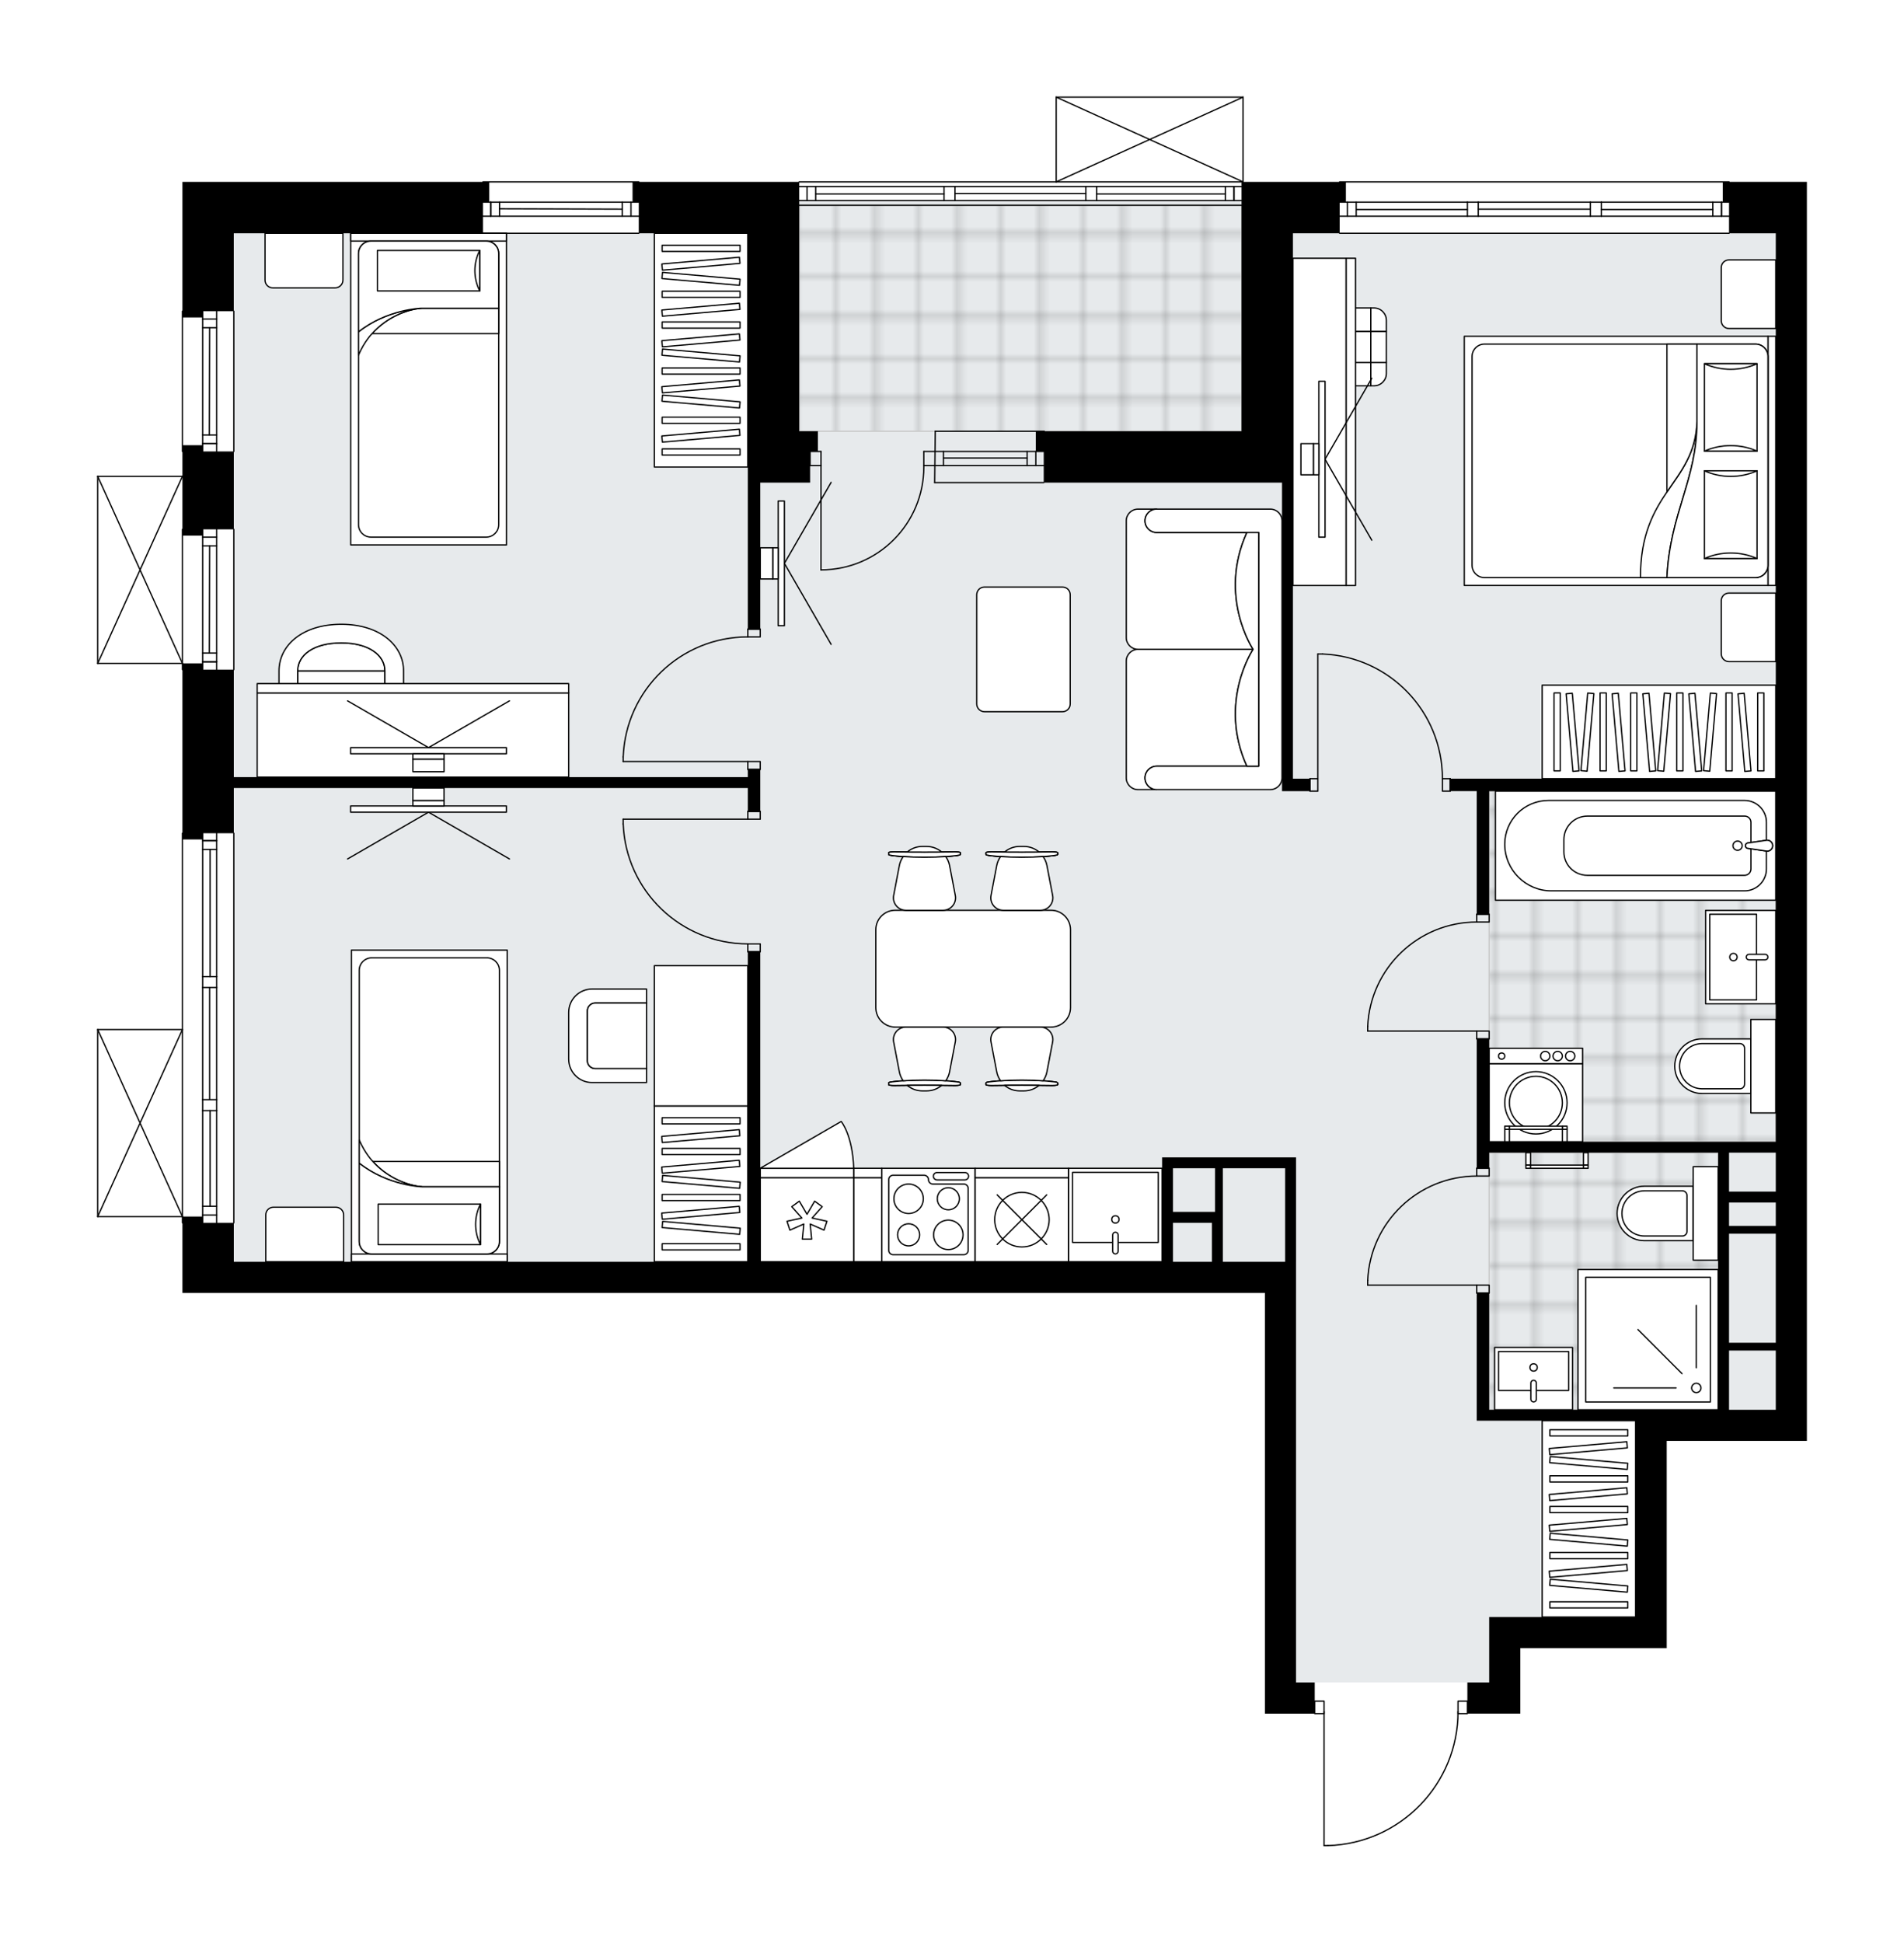 <svg xmlns="http://www.w3.org/2000/svg" xmlns:xlink="http://www.w3.org/1999/xlink" height="2000px" id="Layer_1" style="enable-background:new 0 0 1961.06 2000;" version="1.1" viewBox="0 0 1961.06 2000" width="1961.06px" x="0px" y="0px" xml:space="preserve">
<style type="text/css">
	.st0{fill:none;}
	.st1{opacity:0.25;fill:none;stroke:#070606;stroke-width:0.4;stroke-miterlimit:10;}
	.st2{fill:#FFFFFF;}
	.st3{fill:#E7EAEC;}
	.st4{fill:url(#SVGID_1_);stroke:#C8C8C8;stroke-width:1.3;stroke-miterlimit:10;}
	
		.st5{fill:url(#SVGID_00000129185689999471631560000013366189043345624998_);stroke:#C8C8C8;stroke-width:1.3;stroke-miterlimit:10;}
	
		.st6{fill:url(#SVGID_00000000935467609103179930000017439658526536300684_);stroke:#C8C8C8;stroke-width:1.3;stroke-miterlimit:10;}
	.st7{fill:none;stroke:#000000;stroke-width:1.3;stroke-linecap:round;stroke-linejoin:round;stroke-miterlimit:10;}
	.st8{fill:#FFFFFF;stroke:#000000;stroke-width:1.3;stroke-linecap:round;stroke-linejoin:round;stroke-miterlimit:10;}
	.st9{fill:none;stroke:#000000;stroke-width:1.3;stroke-linecap:round;stroke-linejoin:round;}
	.st10{fill:none;stroke:#000000;stroke-width:1.3;stroke-linecap:round;stroke-linejoin:round;stroke-dasharray:10.179,10.179;}
	.st11{fill:none;stroke:#000000;stroke-width:1.3;stroke-linecap:round;stroke-linejoin:round;stroke-dasharray:9.881,9.881;}
	.st12{font-family:'Arial-BoldMT','Arial'; font-weight:bold;}
	.st13{font-size:84.08px;}
	.st14{font-size:71.145px;}
	.st15{font-family: 'ArialMT','Arial';}
	.st16{font-size:40px;}
</style>
<pattern height="14.57" id="New_Pattern_Swatch_2" patternUnits="userSpaceOnUse" style="overflow:visible;" viewBox="7.49 -22.06 14.57 14.57" width="14.57" x="-19.7" y="0.49">
	<g>
		<rect class="st0" height="14.57" width="14.57" x="7.49" y="-22.06" />
		<g>
			<rect class="st1" height="7.29" width="7.29" x="14.77" y="-7.49" />
		</g>
		<g>
			<rect class="st1" height="7.29" width="7.29" x="0.2" y="-7.49" />
		</g>
		<g>
			<rect class="st1" height="7.29" width="7.29" x="22.06" y="-14.77" />
		</g>
		<g>
			<rect class="st1" height="7.29" width="7.29" x="7.49" y="-14.77" />
			<rect class="st1" height="7.29" width="7.29" x="14.77" y="-22.06" />
		</g>
		<g>
			<rect class="st1" height="7.29" width="7.29" x="0.2" y="-22.06" />
		</g>
		<g>
			<rect class="st1" height="7.29" width="7.29" x="22.06" y="-29.35" />
		</g>
		<g>
			<rect class="st1" height="7.29" width="7.29" x="7.49" y="-29.35" />
		</g>
	</g>
</pattern>
<path class="st2" d="M1861.06,187.24v52.94v203.73v20.85v32.08v986.58h-32.08h-112.29v213.36h-32.08h-118.71v67.38  h-32.08H1512v0c0,0.36-0.29,0.65-0.65,0.65h-9.01c-0.69,35.24-14.53,68.47-39.15,93.83c-25.26,26.02-59.14,40.94-95.39,42.02  c-0.01,0-0.01,0-0.02,0h-4.02c-0.36,0-0.65-0.29-0.65-0.65v-135.19h-8.97c-0.36,0-0.65-0.29-0.65-0.65v0h-18.6h-32.08v-433.13H497.5  H240.82h-52.94v-71.54h0c-0.36,0-0.65-0.29-0.65-0.65v-5.77h-86.59c0,0,0,0,0,0s0,0,0,0c-0.09,0-0.18-0.02-0.26-0.06c0,0,0,0-0.01,0  c-0.02-0.01-0.03-0.03-0.05-0.04c-0.05-0.03-0.11-0.06-0.15-0.11c-0.03-0.03-0.04-0.06-0.06-0.09c-0.03-0.04-0.06-0.07-0.07-0.12  c-0.02-0.04-0.02-0.09-0.03-0.13c-0.01-0.04-0.02-0.07-0.02-0.1v-192.5c0-0.04,0.02-0.07,0.02-0.1c0.01-0.05,0.01-0.09,0.03-0.13  c0.02-0.04,0.05-0.08,0.07-0.12c0.02-0.03,0.04-0.06,0.06-0.09c0.04-0.04,0.09-0.07,0.15-0.11c0.02-0.01,0.03-0.03,0.05-0.04  c0,0,0,0,0.01,0c0.04-0.02,0.09-0.02,0.14-0.03c0.04-0.01,0.08-0.02,0.12-0.02c0,0,0,0,0.01,0c0,0,0,0,0,0s0,0,0,0h86.59V857.79  c0-0.36,0.29-0.65,0.65-0.65h0V690h0c-0.36,0-0.65-0.29-0.65-0.65v-5.77h-86.58c0,0,0,0,0,0c-0.01,0-0.02-0.01-0.03-0.01  c-0.08,0-0.16-0.02-0.23-0.05c0,0,0,0-0.01,0c-0.03-0.01-0.04-0.03-0.07-0.05c-0.04-0.03-0.09-0.05-0.12-0.08c0,0,0-0.01-0.01-0.01  c-0.03-0.03-0.05-0.07-0.07-0.1c-0.02-0.04-0.05-0.07-0.07-0.11c-0.02-0.04-0.02-0.09-0.03-0.14c-0.01-0.03-0.02-0.07-0.02-0.1  v-192.5c0-0.04,0.02-0.07,0.02-0.1c0.01-0.05,0.01-0.09,0.03-0.14c0.02-0.04,0.05-0.08,0.07-0.11c0.02-0.03,0.04-0.07,0.06-0.1  c0.04-0.04,0.08-0.06,0.13-0.09c0.02-0.02,0.04-0.04,0.07-0.05c0,0,0.01,0,0.01,0c0.04-0.02,0.09-0.02,0.14-0.03  c0.04-0.01,0.07-0.02,0.11-0.02c0,0,0.01,0,0.01,0c0,0,0,0,0,0s0,0,0,0h87.24h0v-24.37h0c-0.36,0-0.65-0.29-0.65-0.65V320.38  c0-0.36,0.29-0.65,0.65-0.65h0v-132.5h14.05h38.85h0.04h167.06h88.96c0-0.36,0.29-0.65,0.65-0.65h160.42c0.36,0,0.65,0.29,0.65,0.65  H822.5c0-0.36,0.29-0.65,0.65-0.65h264.04V100c0,0,0-0.01,0-0.01c0-0.04,0.01-0.07,0.02-0.11c0.01-0.05,0.01-0.1,0.03-0.15  c0,0,0,0,0-0.01c0.01-0.02,0.03-0.04,0.04-0.06c0.03-0.05,0.06-0.1,0.1-0.14c0.03-0.03,0.06-0.04,0.09-0.06  c0.04-0.03,0.08-0.06,0.12-0.07c0.04-0.02,0.08-0.02,0.12-0.02c0.04-0.01,0.07-0.02,0.11-0.02h192.5c0.04,0,0.07,0.02,0.1,0.02  c0.04,0.01,0.09,0.01,0.13,0.03c0.05,0.02,0.08,0.05,0.12,0.07c0.03,0.02,0.06,0.03,0.09,0.06c0.04,0.04,0.07,0.09,0.1,0.14  c0.01,0.02,0.03,0.03,0.04,0.06c0,0,0,0,0,0.01c0.02,0.05,0.02,0.1,0.03,0.15c0.01,0.04,0.02,0.07,0.02,0.11c0,0,0,0.01,0,0.01  v87.24h98.16c0-0.36,0.29-0.65,0.65-0.65h401.05c0.36,0,0.65,0.29,0.65,0.65H1861.06z" id="background" />
<g id="floor">
	<polygon class="st3" points="1278.74,240.17 1278.74,206.48 821.67,206.48 821.67,240.17 240.82,240.17 240.82,1298.94    1334.88,1298.94 1334.88,1732.07 1533.8,1732.07 1533.8,1664.7 1684.6,1664.7 1684.6,1451.34 1828.98,1451.34 1828.98,1298.94    1828.98,640.42 1828.98,240.17  " />
	<pattern id="SVGID_1_" patternTransform="matrix(5.659 0 0 5.659 33610.816 24601.152)" xlink:href="#New_Pattern_Swatch_2">
	</pattern>
	<polygon class="st4" points="1769.62,1377.55 1769.62,1186.65 1533.8,1186.65 1533.8,1237.98 1533.8,1323 1533.8,1451.34    1769.62,1451.34 1769.62,1377.55  " />
	
		<pattern id="SVGID_00000008828099742326503520000017874418024734827400_" patternTransform="matrix(5.659 0 0 5.659 33610.816 24601.152)" xlink:href="#New_Pattern_Swatch_2">
	</pattern>
	
		<rect height="360.94" style="fill:url(#SVGID_00000008828099742326503520000017874418024734827400_);stroke:#C8C8C8;stroke-width:1.3;stroke-miterlimit:10;" width="295.17" x="1533.8" y="814.47" />
	
		<pattern id="SVGID_00000031167175528832925690000005307880040750667698_" patternTransform="matrix(5.659 0 0 5.659 33610.816 24601.152)" xlink:href="#New_Pattern_Swatch_2">
	</pattern>
	
		<rect height="232.65" style="fill:url(#SVGID_00000031167175528832925690000005307880040750667698_);stroke:#C8C8C8;stroke-width:1.3;stroke-miterlimit:10;" width="455.59" x="823.15" y="211.3" />
	<g id="LINE_00000173147465862352155760000003885198342288515774_">
		<line class="st7" x1="962.71" x2="1075" y1="479.2" y2="479.2" />
	</g>
	<g id="LINE_00000075844945843854515270000001501953689978710925_">
		<line class="st7" x1="962.71" x2="1075" y1="464.76" y2="464.76" />
	</g>
	<g id="LINE_00000011000413415332350280000004204604379227346846_">
		<line class="st7" x1="971.69" x2="1057.89" y1="471.58" y2="471.58" />
	</g>
	<g id="LINE_00000093877299141398319670000007709693578953802920_">
		<line class="st7" x1="1066.87" x2="1066.87" y1="479.2" y2="464.76" />
	</g>
	<g id="LINE_00000049202574263902908530000013722729390924854913_">
		<line class="st7" x1="971.69" x2="971.69" y1="479.2" y2="464.76" />
	</g>
	<g id="LINE_00000087397378291267341830000007111558759819763606_">
		<line class="st7" x1="962.71" x2="1075" y1="496.85" y2="496.85" />
	</g>
	<g id="LINE_00000097500250246541152160000008229405300368099460_">
		<line class="st7" x1="1075.57" x2="963.28" y1="443.95" y2="443.95" />
	</g>
	<g id="LINE_00000031197888169098770650000016639895202596855231_">
		<line class="st7" x1="1057.89" x2="1057.89" y1="479.21" y2="464.77" />
	</g>
	<g id="LINE_00000141444086811915886370000003174293951280289716_">
		<line class="st7" x1="962.71" x2="963.28" y1="496.85" y2="443.95" />
	</g>
	<g id="LINE_00000105411697818209127480000008310958599849182619_">
		<line class="st7" x1="497.5" x2="657.91" y1="187.24" y2="187.24" />
	</g>
	<g id="LINE_00000014609424620213286900000018276960637376510131_">
		<line class="st7" x1="657.91" x2="497.5" y1="222.53" y2="222.53" />
	</g>
	<g id="LINE_00000106829740149659581670000014038664708210622906_">
		<line class="st7" x1="505.52" x2="505.52" y1="208.09" y2="222.53" />
	</g>
	<g id="LINE_00000057122555163007964990000005650971256486164877_">
		<line class="st7" x1="649.89" x2="649.89" y1="208.09" y2="222.53" />
	</g>
	<g id="LINE_00000085235379607669796050000008568126356479271595_">
		<line class="st7" x1="657.91" x2="497.5" y1="208.09" y2="208.09" />
	</g>
	<g id="LINE_00000076585029760080025990000017056770195252712103_">
		<line class="st7" x1="640.91" x2="514.5" y1="215.31" y2="214.91" />
	</g>
	<g id="LINE_00000137119339490826269450000009649536837679999382_">
		<line class="st7" x1="640.91" x2="640.91" y1="222.53" y2="208.09" />
	</g>
	<g id="LINE_00000054952227035956772030000000083139333415983281_">
		<line class="st7" x1="505.52" x2="505.52" y1="208.09" y2="222.53" />
	</g>
	<g id="LINE_00000006692487993146704220000000242566726762228893_">
		<line class="st7" x1="514.5" x2="514.5" y1="222.53" y2="208.09" />
	</g>
	<g id="LINE_00000142154156082279220440000013385893094190662807_">
		<line class="st7" x1="657.91" x2="497.5" y1="240.17" y2="240.17" />
	</g>
	<g id="LINE_00000164503866269362950420000012728576714402387854_">
		<line class="st7" x1="1278.74" x2="823.15" y1="211.3" y2="211.3" />
	</g>
	<g id="LINE_00000125587197101034004430000009615546485099094159_">
		<line class="st7" x1="1271" x2="1271" y1="206.49" y2="192.05" />
	</g>
	<g id="LINE_00000037668594078478667890000001282297733674542757_">
		<line class="st7" x1="831.17" x2="831.17" y1="206.49" y2="192.05" />
	</g>
	<g id="LINE_00000057846340273670975000000002083505536034446237_">
		<line class="st7" x1="1129.55" x2="1262.02" y1="199.67" y2="199.67" />
	</g>
	<g id="LINE_00000132801364352893062520000012326700726854456475_">
		<line class="st7" x1="840.15" x2="972.34" y1="199.67" y2="199.67" />
	</g>
	<g id="LINE_00000076601122151984395260000013686964324178954170_">
		<line class="st7" x1="840.15" x2="840.15" y1="192.05" y2="206.49" />
	</g>
	<g id="LINE_00000023965362055323429180000015477291038573049479_">
		<line class="st7" x1="1271" x2="1271" y1="206.49" y2="192.05" />
	</g>
	<g id="LINE_00000062874329513710706270000013490587921613587854_">
		<line class="st7" x1="1262.02" x2="1262.02" y1="192.05" y2="206.49" />
	</g>
	<g id="LINE_00000069384337489648063280000016263654921353890971_">
		<line class="st7" x1="1118.32" x2="1118.32" y1="206.49" y2="192.05" />
	</g>
	<g id="LINE_00000113348027184851615500000018344827266030430111_">
		<line class="st7" x1="1118.32" x2="1129.55" y1="192.05" y2="192.05" />
	</g>
	<g id="LINE_00000101819653047790902090000005999480191207340212_">
		<line class="st7" x1="1129.55" x2="1129.55" y1="192.05" y2="206.49" />
	</g>
	<g id="LINE_00000036955460905338073060000006605481779206188456_">
		<line class="st7" x1="1129.55" x2="1118.32" y1="206.49" y2="206.49" />
	</g>
	<g id="LINE_00000088848297859701984070000018153894821182732422_">
		<line class="st7" x1="823.15" x2="1278.74" y1="187.24" y2="187.24" />
	</g>
	<g id="LINE_00000041272738817370084770000013294014172512402312_">
		<line class="st7" x1="972.34" x2="972.34" y1="206.49" y2="192.05" />
	</g>
	<g id="LINE_00000023967577007413098850000016149132052905021594_">
		<line class="st7" x1="972.34" x2="983.57" y1="192.05" y2="192.05" />
	</g>
	<g id="LINE_00000030467220952880510430000011608933315025003954_">
		<line class="st7" x1="983.57" x2="983.57" y1="192.05" y2="206.49" />
	</g>
	<g id="LINE_00000155856744885985385140000002247592817134608033_">
		<line class="st7" x1="983.57" x2="972.34" y1="206.49" y2="206.49" />
	</g>
	<g id="LINE_00000021077892920398341780000014116461765942747565_">
		<line class="st7" x1="983.57" x2="1118.32" y1="199.27" y2="199.27" />
	</g>
	<g id="LWPOLYLINE_00000129167722500187544040000001823761370446559888_">
		<line class="st7" x1="972.34" x2="823.15" y1="206.49" y2="206.49" />
	</g>
	<g id="LWPOLYLINE_00000071551347499428288400000018368330965241033648_">
		<line class="st7" x1="983.57" x2="1118.32" y1="206.49" y2="206.49" />
	</g>
	<g id="LWPOLYLINE_00000008112908073918723090000017894429794288852892_">
		<line class="st7" x1="1129.55" x2="1278.74" y1="206.49" y2="206.49" />
	</g>
	<g id="LWPOLYLINE_00000135663236982303291180000009051467550180284086_">
		<line class="st7" x1="972.34" x2="823.15" y1="192.05" y2="192.05" />
	</g>
	<g id="LWPOLYLINE_00000179645905071925768800000007941874431123138973_">
		<line class="st7" x1="983.57" x2="1118.32" y1="192.05" y2="192.05" />
	</g>
	<g id="LWPOLYLINE_00000079460312777214721440000011553419976740077965_">
		<line class="st7" x1="1129.55" x2="1278.74" y1="192.05" y2="192.05" />
	</g>
	<g id="LINE_00000095302133894880713290000007672656116359677097_">
		<line class="st7" x1="240.82" x2="240.82" y1="857.79" y2="1258.84" />
	</g>
	<g id="LINE_00000008112769246778404510000006117776638010956185_">
		<line class="st7" x1="223.18" x2="208.74" y1="865.52" y2="865.52" />
	</g>
	<g id="LINE_00000120551177617483928400000014954873261095690648_">
		<line class="st7" x1="223.18" x2="208.74" y1="1250.82" y2="1250.82" />
	</g>
	<g id="LINE_00000078025964899452641730000016484351585289787311_">
		<line class="st7" x1="216.36" x2="216.36" y1="1005.37" y2="874.51" />
	</g>
	<g id="LINE_00000016059853516351726980000003972315642741493182_">
		<line class="st7" x1="216.36" x2="216.36" y1="1241.83" y2="1143.33" />
	</g>
	<g id="LINE_00000001656588452818158320000005613195173658305980_">
		<line class="st7" x1="208.74" x2="223.18" y1="1241.83" y2="1241.83" />
	</g>
	<g id="LINE_00000085235746312483451730000009388976065082962107_">
		<line class="st7" x1="223.18" x2="208.74" y1="865.52" y2="865.52" />
	</g>
	<g id="LINE_00000151534409734532722590000008947256492651478180_">
		<line class="st7" x1="208.74" x2="223.18" y1="874.51" y2="874.51" />
	</g>
	<g id="LINE_00000040541277743365606330000004170018465765231291_">
		<line class="st7" x1="223.18" x2="208.74" y1="1016.6" y2="1016.6" />
	</g>
	<g id="LINE_00000157279799189964659240000002159004416126984078_">
		<line class="st7" x1="208.74" x2="208.74" y1="1016.6" y2="1005.37" />
	</g>
	<g id="LINE_00000018931915527329477270000010696227754482026927_">
		<line class="st7" x1="208.74" x2="223.18" y1="1005.37" y2="1005.37" />
	</g>
	<g id="LINE_00000131366122413614858210000008074444744095181216_">
		<line class="st7" x1="223.18" x2="223.18" y1="1005.37" y2="1016.6" />
	</g>
	<g id="LINE_00000176750043278940002280000011729468651846224823_">
		<line class="st7" x1="187.89" x2="187.89" y1="1258.84" y2="857.79" />
	</g>
	<g id="LINE_00000035491235147871681900000010572441242075184546_">
		<line class="st7" x1="223.18" x2="208.74" y1="1143.33" y2="1143.33" />
	</g>
	<g id="LINE_00000002354655154825499660000009079865394665145275_">
		<line class="st7" x1="208.74" x2="208.74" y1="1143.33" y2="1132.11" />
	</g>
	<g id="LINE_00000176018730543182620120000013659401936239752594_">
		<line class="st7" x1="208.74" x2="223.18" y1="1132.11" y2="1132.11" />
	</g>
	<g id="LINE_00000156563256362637391200000012709834967568627381_">
		<line class="st7" x1="223.18" x2="223.18" y1="1132.11" y2="1143.33" />
	</g>
	<g id="LINE_00000114044008082382450550000011485056285296011177_">
		<line class="st7" x1="215.96" x2="215.96" y1="1132.11" y2="1016.6" />
	</g>
	<g id="LWPOLYLINE_00000075132623989145337290000008815474174514211456_">
		<line class="st7" x1="223.18" x2="223.18" y1="1143.33" y2="1258.84" />
	</g>
	<g id="LWPOLYLINE_00000088845175597302562240000002950357955414244240_">
		<line class="st7" x1="223.18" x2="223.18" y1="1132.11" y2="1016.6" />
	</g>
	<g id="LWPOLYLINE_00000057863157790503275360000014935632821750729630_">
		<line class="st7" x1="223.18" x2="223.18" y1="1005.37" y2="857.79" />
	</g>
	<g id="LWPOLYLINE_00000110467914169822488420000006701736287183813031_">
		<line class="st7" x1="208.74" x2="208.74" y1="1143.33" y2="1258.84" />
	</g>
	<g id="LWPOLYLINE_00000029733944531873491060000016784154818638201518_">
		<line class="st7" x1="208.74" x2="208.74" y1="1132.11" y2="1016.6" />
	</g>
	<g id="LWPOLYLINE_00000151534902073600446920000006177809319422520248_">
		<line class="st7" x1="208.74" x2="208.74" y1="1005.37" y2="857.79" />
	</g>
	<g id="LINE_00000092437854941610068650000014081024581746595004_">
		<line class="st7" x1="1780.85" x2="1379.8" y1="240.17" y2="240.17" />
	</g>
	<g id="LINE_00000075163672134337785340000006027652561221927833_">
		<line class="st7" x1="1773.11" x2="1773.11" y1="222.53" y2="208.09" />
	</g>
	<g id="LINE_00000033357934989316351560000015448706627189494458_">
		<line class="st7" x1="1387.82" x2="1387.82" y1="222.53" y2="208.09" />
	</g>
	<g id="LINE_00000138566388290713217460000010341235463363132601_">
		<line class="st7" x1="1649.31" x2="1764.13" y1="215.71" y2="215.71" />
	</g>
	<g id="LINE_00000093161748379257636150000001132681277969722287_">
		<line class="st7" x1="1396.81" x2="1511.34" y1="215.71" y2="215.71" />
	</g>
	<g id="LINE_00000003823624179225020200000015333728482438952599_">
		<line class="st7" x1="1396.81" x2="1396.81" y1="208.09" y2="222.53" />
	</g>
	<g id="LINE_00000151502608176740102050000008583859238501637286_">
		<line class="st7" x1="1773.11" x2="1773.11" y1="222.53" y2="208.09" />
	</g>
	<g id="LINE_00000178909688124162000000000010169358673906529718_">
		<line class="st7" x1="1764.13" x2="1764.13" y1="208.09" y2="222.53" />
	</g>
	<g id="LINE_00000005265533576917852110000016372719605679544482_">
		<line class="st7" x1="1638.08" x2="1638.08" y1="222.53" y2="208.09" />
	</g>
	<g id="LINE_00000081623427980623500210000007393120530310765963_">
		<line class="st7" x1="1638.08" x2="1649.31" y1="208.09" y2="208.09" />
	</g>
	<g id="LINE_00000154425754335581968140000017132588183996737175_">
		<line class="st7" x1="1649.31" x2="1649.31" y1="208.09" y2="222.53" />
	</g>
	<g id="LINE_00000116207477963804415940000018251299980698423470_">
		<line class="st7" x1="1649.31" x2="1638.08" y1="222.53" y2="222.53" />
	</g>
	<g id="LINE_00000067232686032303931960000011392849295922816663_">
		<line class="st7" x1="1379.8" x2="1780.85" y1="187.24" y2="187.24" />
	</g>
	<g id="LINE_00000182530198618088385880000017127441129944086428_">
		<line class="st7" x1="1511.34" x2="1511.34" y1="222.53" y2="208.09" />
	</g>
	<g id="LINE_00000091729496893379869580000002381184407686257075_">
		<line class="st7" x1="1511.34" x2="1522.57" y1="208.09" y2="208.09" />
	</g>
	<g id="LINE_00000051341617665577789790000010632447757836492197_">
		<line class="st7" x1="1522.57" x2="1522.57" y1="208.09" y2="222.53" />
	</g>
	<g id="LINE_00000016761614199827791700000003978398891041527692_">
		<line class="st7" x1="1522.57" x2="1511.34" y1="222.53" y2="222.53" />
	</g>
	<g id="LINE_00000033339590782170235340000000797084685670555559_">
		<line class="st7" x1="1522.57" x2="1638.08" y1="215.31" y2="215.31" />
	</g>
	<g id="LWPOLYLINE_00000182496591434510040960000014505727888137909632_">
		<line class="st7" x1="1511.34" x2="1379.8" y1="222.53" y2="222.53" />
	</g>
	<g id="LWPOLYLINE_00000065780128340258522300000008018639972751163008_">
		<line class="st7" x1="1522.57" x2="1638.08" y1="222.53" y2="222.53" />
	</g>
	<g id="LWPOLYLINE_00000119078313472072109600000013619615739901595780_">
		<line class="st7" x1="1649.31" x2="1780.85" y1="222.53" y2="222.53" />
	</g>
	<g id="LWPOLYLINE_00000037693473122419007420000009687214956747303296_">
		<line class="st7" x1="1511.34" x2="1379.8" y1="208.09" y2="208.09" />
	</g>
	<g id="LWPOLYLINE_00000054235062390049508780000000358125998569240510_">
		<line class="st7" x1="1522.57" x2="1638.08" y1="208.09" y2="208.09" />
	</g>
	<g id="LWPOLYLINE_00000105394907868370809000000011958080255297006251_">
		<line class="st7" x1="1649.31" x2="1780.85" y1="208.09" y2="208.09" />
	</g>
	<g id="LINE_00000080169010130660131040000003519487937943489685_">
		<line class="st7" x1="187.89" x2="187.89" y1="689.35" y2="544.97" />
	</g>
	<g id="LINE_00000051379217704653965430000017445497360872821416_">
		<line class="st7" x1="223.18" x2="223.18" y1="544.97" y2="689.35" />
	</g>
	<g id="LINE_00000118368942380627621970000012443396769008039867_">
		<line class="st7" x1="208.74" x2="223.18" y1="681.33" y2="681.33" />
	</g>
	<g id="LINE_00000125562895501254169240000003245817418935828121_">
		<line class="st7" x1="208.74" x2="223.18" y1="552.99" y2="552.99" />
	</g>
	<g id="LINE_00000013880289059789195360000011589146619374652857_">
		<line class="st7" x1="208.74" x2="208.74" y1="544.97" y2="689.35" />
	</g>
	<g id="LINE_00000170991600617943531430000014417438390294977715_">
		<line class="st7" x1="215.96" x2="215.56" y1="561.98" y2="672.34" />
	</g>
	<g id="LINE_00000167379975917747627500000004464656732092474003_">
		<line class="st7" x1="223.18" x2="208.74" y1="561.98" y2="561.98" />
	</g>
	<g id="LINE_00000075137231679194446140000002404640082703755176_">
		<line class="st7" x1="208.74" x2="223.18" y1="681.33" y2="681.33" />
	</g>
	<g id="LINE_00000155844085814787381640000016870891761426333109_">
		<line class="st7" x1="223.18" x2="208.74" y1="672.34" y2="672.34" />
	</g>
	<g id="LINE_00000160882772489727087640000012884648293208483252_">
		<line class="st7" x1="240.82" x2="240.82" y1="544.97" y2="689.35" />
	</g>
	<g id="LINE_00000127760766658915562860000015941284435112812950_">
		<line class="st7" x1="187.89" x2="187.89" y1="464.76" y2="320.38" />
	</g>
	<g id="LINE_00000178189403634617701950000006660018217066009729_">
		<line class="st7" x1="223.18" x2="223.18" y1="320.38" y2="464.76" />
	</g>
	<g id="LINE_00000122720218344171683180000017006550417524625543_">
		<line class="st7" x1="208.74" x2="223.18" y1="456.74" y2="456.74" />
	</g>
	<g id="LINE_00000170997421986794310740000010253714892554815363_">
		<line class="st7" x1="208.74" x2="223.18" y1="328.4" y2="328.4" />
	</g>
	<g id="LINE_00000070114994236601958630000011485656339902837384_">
		<line class="st7" x1="208.74" x2="208.74" y1="320.38" y2="464.76" />
	</g>
	<g id="LINE_00000082328110586757032110000009340728059867766928_">
		<line class="st7" x1="215.96" x2="215.56" y1="337.39" y2="447.76" />
	</g>
	<g id="LINE_00000009549183686376309320000001368413698620065433_">
		<line class="st7" x1="223.18" x2="208.74" y1="337.39" y2="337.39" />
	</g>
	<g id="LINE_00000053504987653438748710000010306207089228702655_">
		<line class="st7" x1="208.74" x2="223.18" y1="456.74" y2="456.74" />
	</g>
	<g id="LINE_00000114774040288191889130000016462433576493035918_">
		<line class="st7" x1="223.18" x2="208.74" y1="447.76" y2="447.76" />
	</g>
	<g id="LINE_00000121971139006285310290000003843002570923357587_">
		<line class="st7" x1="240.82" x2="240.82" y1="320.38" y2="464.76" />
	</g>
	<g id="LWPOLYLINE_00000115472678097581975790000005083612405121439638_">
		<rect class="st7" height="12.83" width="9.63" x="1501.72" y="1751.32" />
	</g>
	<g id="LWPOLYLINE_00000026143675768039035110000009827467151638695842_">
		<rect class="st7" height="12.83" width="9.63" x="1354.13" y="1751.32" />
	</g>
	<g id="LWPOLYLINE_00000029745968548668060820000010791576056125794978_">
		<path class="st7" d="M1367.78,1900c74.6-2.21,133.94-63.32,133.94-137.96" />
	</g>
	<g id="LINE_00000180327412336986200370000008704357045203528106_">
		<line class="st7" x1="1363.76" x2="1363.76" y1="1762.04" y2="1900" />
	</g>
	<g id="LINE_00000120560171637842414980000014651190116176489348_">
		<line class="st7" x1="1363.76" x2="1367.78" y1="1900" y2="1900" />
	</g>
	<g id="LWPOLYLINE_00000082326022458374808460000012730830570248492693_">
		<rect class="st7" height="12.83" width="8.02" x="1349.32" y="801.64" />
	</g>
	<g id="LWPOLYLINE_00000039836057479117121010000004685896363261497746_">
		<rect class="st7" height="12.83" width="8.02" x="1485.68" y="801.64" />
	</g>
	<g id="LINE_00000098919514925695777180000011198102054286477188_">
		<line class="st7" x1="1349.32" x2="1349.32" y1="801.64" y2="814.48" />
	</g>
	<g id="LINE_00000008150323932194394080000016613373415261669289_">
		<line class="st7" x1="1493.7" x2="1493.7" y1="801.64" y2="814.48" />
	</g>
	<g id="LINE_00000168082093231162990030000006738766618530011018_">
		<line class="st7" x1="1357.34" x2="1357.34" y1="801.64" y2="673.31" />
	</g>
	<g id="LINE_00000145739729689835460520000008883962687538413223_">
		<line class="st7" x1="1362.16" x2="1357.34" y1="673.31" y2="673.31" />
	</g>
	<g id="ARC_00000164506760934686329370000011742670910244971708_">
		<path class="st7" d="M1362.16,673.31c68.95,2.67,123.49,59.33,123.52,128.34" />
	</g>
	<g id="LWPOLYLINE_00000060013471443217255730000002991336170256061851_">
		<rect class="st7" height="8.02" width="12.83" x="770.21" y="784" />
	</g>
	<g id="LWPOLYLINE_00000146489895618090809920000008917694927384959379_">
		<rect class="st7" height="8.02" width="12.83" x="770.21" y="647.64" />
	</g>
	<g id="LINE_00000005976360262664529370000001196315303370642311_">
		<line class="st7" x1="770.21" x2="783.04" y1="792.02" y2="792.02" />
	</g>
	<g id="LINE_00000173882090510047707390000001424708893248396424_">
		<line class="st7" x1="770.21" x2="783.04" y1="647.64" y2="647.64" />
	</g>
	<g id="LINE_00000096045759610356717030000004082984360391070639_">
		<line class="st7" x1="770.21" x2="641.87" y1="784" y2="784" />
	</g>
	<g id="LINE_00000063609208237241621580000016560870720914357900_">
		<line class="st7" x1="641.87" x2="641.87" y1="779.18" y2="784" />
	</g>
	<g id="ARC_00000058586358420505765760000010524084000756206250_">
		<path class="st7" d="M641.87,779.18c2.67-68.95,59.33-123.49,128.34-123.52" />
	</g>
	<g id="LWPOLYLINE_00000153686051812504500800000017062093839460243112_">
		<rect class="st7" height="8.02" width="12.83" x="770.21" y="835.33" />
	</g>
	<g id="LWPOLYLINE_00000142137691441246600260000013854519648799707789_">
		<rect class="st7" height="8.02" width="12.83" x="770.21" y="971.69" />
	</g>
	<g id="LINE_00000171695793116841886930000008439949551488587947_">
		<line class="st7" x1="770.21" x2="783.04" y1="835.33" y2="835.33" />
	</g>
	<g id="LINE_00000019658448117720667430000016725062482673897403_">
		<line class="st7" x1="770.21" x2="783.04" y1="979.71" y2="979.71" />
	</g>
	<g id="LINE_00000158006457186563498110000003109062069231600530_">
		<line class="st7" x1="770.21" x2="641.87" y1="843.35" y2="843.35" />
	</g>
	<g id="LINE_00000120533629282934034770000005394072412279746191_">
		<line class="st7" x1="641.87" x2="641.87" y1="848.16" y2="843.35" />
	</g>
	<g id="ARC_00000059269120704248737550000007574723872061081227_">
		<path class="st7" d="M770.21,971.69c-69.01-0.03-125.66-54.57-128.34-123.52" />
	</g>
	<g id="LWPOLYLINE_00000157266920935301623140000000882290569195770005_">
		<rect class="st7" height="8.02" width="12.83" x="1520.97" y="1061.52" />
	</g>
	<g id="LWPOLYLINE_00000056415349686199619550000015826648486123247270_">
		<rect class="st7" height="8.02" width="12.83" x="1520.97" y="941.21" />
	</g>
	<g id="LINE_00000078025053624365459460000004055165788421030847_">
		<line class="st7" x1="1520.97" x2="1533.8" y1="1069.54" y2="1069.54" />
	</g>
	<g id="LINE_00000141431565023137710780000013410962814856587650_">
		<line class="st7" x1="1520.97" x2="1533.8" y1="941.21" y2="941.21" />
	</g>
	<g id="LINE_00000170249024025483017340000017790014894737657492_">
		<line class="st7" x1="1520.97" x2="1408.68" y1="1061.52" y2="1061.52" />
	</g>
	<g id="ARC_00000119093036440433090600000008602924473308375208_">
		<path class="st7" d="M1408.68,1056.71c2.67-60.09,52.15-107.44,112.29-107.48" />
	</g>
	<g id="LINE_00000016069020543255287740000008857741973013583019_">
		<line class="st7" x1="1408.68" x2="1408.68" y1="1061.52" y2="1056.71" />
	</g>
	<g id="LWPOLYLINE_00000015348117593896664240000006453597127496578695_">
		<rect class="st7" height="8.02" width="12.83" x="1520.97" y="1323" />
	</g>
	<g id="LWPOLYLINE_00000154417452528599108020000000182846403186088635_">
		<rect class="st7" height="8.02" width="12.83" x="1520.97" y="1202.69" />
	</g>
	<g id="LINE_00000117662765139904731100000002567831929836338091_">
		<line class="st7" x1="1520.97" x2="1533.8" y1="1331.03" y2="1331.03" />
	</g>
	<g id="LINE_00000099652169683362535810000003696885968321297323_">
		<line class="st7" x1="1520.97" x2="1533.8" y1="1202.69" y2="1202.69" />
	</g>
	<g id="LINE_00000132787053808223818530000002209236086812020652_">
		<line class="st7" x1="1520.97" x2="1408.68" y1="1323" y2="1323" />
	</g>
	<g id="ARC_00000163035728071341525470000002641125022831453115_">
		<path class="st7" d="M1408.68,1318.19c2.67-60.09,52.15-107.44,112.29-107.48" />
	</g>
	<g id="LINE_00000026863991543556738450000015318908845295062151_">
		<line class="st7" x1="1408.68" x2="1408.68" y1="1323" y2="1318.19" />
	</g>
	<g id="ARC_00000168118042794518840140000013251637478803820715_">
		<path class="st7" d="M951.48,479.2c0.01,0.53,0.01,1.05,0.01,1.58c0,58.49-47.4,105.9-105.89,105.91" />
	</g>
	<g id="LINE_00000072281349999424696550000005651320736723711649_">
		<line class="st7" x1="845.6" x2="845.6" y1="479.2" y2="586.68" />
	</g>
	<g id="LINE_00000080174935476911135000000000241477248672282764_">
		<line class="st7" x1="962.71" x2="951.48" y1="479.2" y2="479.2" />
	</g>
	<g id="LINE_00000152953884642518582770000006544303031034985862_">
		<line class="st7" x1="951.48" x2="951.48" y1="479.2" y2="464.76" />
	</g>
	<g id="LINE_00000001653639380822487680000011588300756993348751_">
		<line class="st7" x1="951.48" x2="962.71" y1="464.76" y2="464.76" />
	</g>
	<g id="LINE_00000114790455866867242050000004500605927163455421_">
		<line class="st7" x1="834.38" x2="845.6" y1="464.76" y2="464.76" />
	</g>
	<g id="LINE_00000148640880101100068130000007382273821757524879_">
		<line class="st7" x1="845.6" x2="845.6" y1="464.76" y2="479.2" />
	</g>
	<g id="LINE_00000089570048181350587370000013955351947396500896_">
		<line class="st7" x1="845.6" x2="834.38" y1="479.2" y2="479.2" />
	</g>
	<g id="LINE_00000044861544674114489960000013847772893121206967_">
		<line class="st7" x1="834.38" x2="834.38" y1="464.76" y2="479.2" />
	</g>
	<g id="LINE_00000031888667957920398870000009090023434345269398_">
		<line class="st7" x1="1087.84" x2="1280.34" y1="100" y2="100" />
	</g>
	<g id="LINE_00000154410559151804800740000012558140593150164650_">
		<line class="st7" x1="1280.34" x2="1280.34" y1="100" y2="187.24" />
	</g>
	<g id="LINE_00000170280902471127851010000007406726497122772371_">
		<line class="st7" x1="1087.84" x2="1087.84" y1="187.24" y2="100" />
	</g>
	<g id="LWPOLYLINE_00000080183835543897056850000006158432363808277666_">
		<line class="st7" x1="1280.34" x2="1087.84" y1="187.24" y2="100" />
	</g>
	<g id="LWPOLYLINE_00000155824864026301700890000006302168710328685447_">
		<line class="st7" x1="1087.84" x2="1280.34" y1="187.24" y2="100" />
	</g>
	<g id="LINE_00000078756093734448981580000012456545313435584691_">
		<line class="st7" x1="100.65" x2="100.65" y1="1252.42" y2="1059.92" />
	</g>
	<g id="LINE_00000126304197759312996740000007010483180383529632_">
		<line class="st7" x1="100.65" x2="187.89" y1="1059.92" y2="1059.92" />
	</g>
	<g id="LINE_00000026152903694230153860000002084330982446317225_">
		<line class="st7" x1="187.89" x2="100.65" y1="1252.42" y2="1252.42" />
	</g>
	<g id="LWPOLYLINE_00000087381003493247169670000010014730073881170832_">
		<line class="st7" x1="187.89" x2="100.65" y1="1059.92" y2="1252.42" />
	</g>
	<g id="LWPOLYLINE_00000108300496919658763580000017106667034012607372_">
		<line class="st7" x1="187.89" x2="100.65" y1="1252.42" y2="1059.92" />
	</g>
	<g id="LINE_00000072281907300979780470000012292739160981464965_">
		<line class="st7" x1="100.65" x2="100.65" y1="682.93" y2="490.43" />
	</g>
	<g id="LINE_00000025427133801251252400000007869960611551425665_">
		<line class="st7" x1="100.65" x2="187.89" y1="490.43" y2="490.43" />
	</g>
	<g id="LINE_00000047018503990010275660000005123476156883409282_">
		<line class="st7" x1="187.89" x2="100.65" y1="682.93" y2="682.93" />
	</g>
	<g id="LWPOLYLINE_00000163049294870044463450000011240354320694168459_">
		<line class="st7" x1="187.89" x2="100.65" y1="490.43" y2="682.93" />
	</g>
	<g id="LWPOLYLINE_00000044879311921627212820000004628009632419818413_">
		<line class="st7" x1="187.89" x2="100.65" y1="682.93" y2="490.43" />
	</g>
	<g>
		<polygon points="657.91,240.17 770.21,240.17 770.21,443.91 770.21,496.85 770.21,647.64 783.04,647.64 783.04,496.85     834.38,496.85 834.38,464.76 842.4,464.76 842.4,443.91 834.38,443.91 823.15,443.91 823.15,240.17 823.15,187.24 657.91,187.24     651.5,187.24 651.5,208.09 657.91,208.09   " />
		<polygon points="1278.74,187.24 1278.74,240.17 1278.74,443.91 1075,443.91 1075,443.95 1066.87,443.95 1066.87,464.76     1075,464.76 1075,496.85 1320.45,496.85 1320.45,814.48 1331.68,814.48 1349.32,814.48 1349.32,801.64 1331.68,801.64     1331.68,496.85 1331.68,443.91 1331.68,240.17 1379.8,240.17 1379.8,208.09 1386.22,208.09 1386.22,187.24 1379.8,187.24   " />
		<path d="M1780.85,187.24h-6.42v20.85h6.42v32.08h48.13v203.73v20.85v32.08v304.8H1493.7v12.83h27.27v126.73h12.83V814.48h295.17    v360.94H1533.8v-105.88h-12.83v133.15h12.83v-16.04h235.82v40.1v11.23v213.36h-85.02H1533.8v-120.31h-12.83v120.31v11.23h163.63    v20.85v181.27H1533.8v32.08v35.29h-22.46v32.08h22.46h32.08v-67.38h118.71h32.08v-213.36h112.29h32.08V496.85v-32.08v-20.85    V240.17v-52.94H1780.85z M1828.98,1451.34h-48.13v-60.96h48.13V1451.34z M1828.98,1382.36h-48.13v-112.29h48.13V1382.36z     M1828.98,1262.05h-48.13v-24.06h48.13V1262.05z M1828.98,1226.75h-48.13v-40.1h48.13V1226.75z" />
		<path d="M1334.88,1331.03v-32.08v-96.25v-11.23h-137.96v11.23v44.92v11.23v40.1H783.04V979.71h-12.83v319.23H497.5H240.82v-40.1    h-32.08v-6.42h-20.85v6.42v72.19h52.94H497.5h805.3v433.13h32.08h19.25v-32.08h-19.25V1331.03z M1208.15,1202.69h43.31v44.92    h-43.31V1202.69z M1208.15,1298.94v-40.1h40.1v40.1H1208.15z M1259.49,1298.94v-40.1v-11.23v-44.92h64.17v96.25H1259.49z" />
		<polygon points="208.74,320.38 240.78,320.38 240.78,240.17 497.5,240.17 497.5,208.09 503.91,208.09 503.91,187.24 497.5,187.24     240.78,187.24 229.28,187.24 187.89,187.24 187.89,320.38 187.89,326.8 208.74,326.8   " />
		<polygon points="208.74,857.79 240.82,857.79 240.82,811.27 770.21,811.27 770.21,835.33 783.04,835.33 783.04,792.02     770.21,792.02 770.21,800.04 240.82,800.04 240.82,689.35 208.74,689.35 208.74,682.93 187.89,682.93 187.89,864.21     208.74,864.21   " />
		<polygon points="208.74,544.97 240.82,544.97 240.82,464.76 208.74,464.76 208.74,458.34 187.89,458.34 187.89,551.39     208.74,551.39   " />
	</g>
</g>
<g id="mebel">
	<g>
		<path class="st8" d="M1772.83,275.5v54.69c0,4.43,3.59,8.02,8.02,8.02h48.13v-70.58h-48.28    C1776.35,267.63,1772.83,271.15,1772.83,275.5z" />
		<path class="st8" d="M1772.83,618.43v54.69c0,4.43,3.59,8.02,8.02,8.02h48.13v-70.58h-48.28    C1776.35,610.56,1772.83,614.08,1772.83,618.43z" />
		<g>
			
				<rect class="st8" height="8.02" transform="matrix(-1.836970e-16 1 -1 -1.836970e-16 2299.422 -1350.509)" width="256.45" x="1696.74" y="470.45" />
			
				<rect class="st8" height="312.82" transform="matrix(-1.836970e-16 1 -1 -1.836970e-16 2139.003 -1190.09)" width="256.45" x="1536.32" y="318.05" />
			<path class="st8" d="M1820.96,367.09v214.74c0,7.09-5.75,12.83-12.83,12.83h-279.13c-7.09,0-12.83-5.75-12.83-12.83V367.09     c0-7.09,5.75-12.83,12.83-12.83h279.13C1815.21,354.25,1820.96,360,1820.96,367.09z" />
			<path class="st8" d="M1716.88,594.66c3.28-67.07,30.92-100.32,30.94-160.71c-2.19,64.63-58.34,71.52-58.22,160.71L1716.88,594.66     z" />
			<g>
				<path class="st8" d="M1716.88,594.66c3.28-67.07,30.92-100.32,30.94-160.71l0-79.7h60.3c7.09,0,12.83,5.75,12.83,12.83v214.74      c0,7.09-5.75,12.83-12.83,12.83L1716.88,594.66L1716.88,594.66z" />
			</g>
			
				<rect class="st8" height="54.17" transform="matrix(-1.836970e-16 1 -1 -1.836970e-16 2202.078 -1363.153)" width="90" x="1737.62" y="392.38" />
			<path class="st8" d="M1755.53,464.46c17.02-7.62,37.15-7.62,54.17,0H1755.53z" />
			<path class="st8" d="M1809.7,374.46c-17.02,7.62-37.15,7.62-54.17,0L1809.7,374.46z" />
			
				<rect class="st8" height="54.17" transform="matrix(-1.836970e-16 1 -1 -1.836970e-16 2312.46 -1252.772)" width="90.34" x="1737.44" y="502.76" />
			<path class="st8" d="M1755.53,575.01c17.02-7.65,37.15-7.65,54.17,0H1755.53z" />
			<path class="st8" d="M1809.7,484.67c-17.02,7.65-37.15,7.65-54.17,0H1809.7z" />
			<g>
				<path class="st8" d="M1747.82,433.95v-79.7h-30.94v152.28C1731.48,484.96,1746.7,466.99,1747.82,433.95z" />
			</g>
		</g>
	</g>
	<g>
		<rect class="st8" height="320.84" width="160.42" x="361.97" y="978.1" />
		<path class="st8" d="M501.53,1290.92h-118.7c-7.09,0-12.84-5.75-12.84-12.84V998.96c0-7.09,5.75-12.84,12.84-12.84h118.7    c7.09,0,12.84,5.75,12.84,12.84v279.12C514.37,1285.17,508.62,1290.92,501.53,1290.92z" />
		<rect class="st8" height="8.02" width="160.42" x="361.97" y="1290.92" />
		<path class="st8" d="M384.04,1195.72h130.33v26.05h-79.81C419.51,1220.41,399.14,1212.65,384.04,1195.72L384.04,1195.72z" />
		<path class="st8" d="M369.99,1197.49c29.59,23.42,64.56,24.28,64.56,24.28c-15.04-1.36-35.42-9.12-50.52-26.05    c0,0-8.13-8.21-14.04-22.18V1197.49z" />
		<g>
			<path class="st8" d="M514.37,1221.77h-79.81c0,0-34.97-0.87-64.56-24.28v80.59c0,7.09,5.75,12.84,12.84,12.84h118.7     c7.09,0,12.84-5.75,12.84-12.84V1221.77z" />
		</g>
		<path class="st8" d="M281.61,1242.79h64.32c4.43,0,8.02,3.59,8.02,8.02v48.13h-80.21v-48.28    C273.74,1246.32,277.27,1242.79,281.61,1242.79z" />
		<rect class="st8" height="41.68" width="105.35" x="389.51" y="1239.63" />
		<path class="st8" d="M494.86,1239.63c-6.67,13.09-6.67,28.59,0,41.68V1239.63z" />
	</g>
	<g>
		<rect class="st8" height="320.84" width="160.42" x="361.23" y="240.17" />
		<path class="st8" d="M500.79,248.19h-118.7c-7.09,0-12.84,5.75-12.84,12.84v279.12c0,7.09,5.75,12.84,12.84,12.84h118.7    c7.09,0,12.84-5.75,12.84-12.84V261.03C513.62,253.94,507.88,248.19,500.79,248.19z" />
		<rect class="st8" height="8.02" width="160.42" x="361.23" y="240.17" />
		<path class="st8" d="M383.29,343.39h130.33v-26.05h-79.81C418.77,318.71,398.39,326.46,383.29,343.39L383.29,343.39z" />
		<path class="st8" d="M369.25,341.62c29.59-23.42,64.56-24.28,64.56-24.28c-15.04,1.36-35.42,9.12-50.52,26.05    c0,0-8.13,8.21-14.04,22.18V341.62z" />
		<g>
			<path class="st8" d="M513.62,317.34h-79.81c0,0-34.97,0.87-64.56,24.28v-80.59c0-7.09,5.75-12.84,12.84-12.84h118.7     c7.09,0,12.84,5.75,12.84,12.84V317.34z" />
		</g>
		<path class="st8" d="M280.87,296.32h64.32c4.43,0,8.02-3.59,8.02-8.02v-48.13H273v48.28C273,292.8,276.52,296.32,280.87,296.32z" />
		<rect class="st8" height="41.68" width="105.35" x="388.76" y="257.8" />
		<path class="st8" d="M494.11,299.48c-6.67-13.09-6.67-28.59,0-41.68V299.48z" />
	</g>
	<g>
		<g>
			<g>
				<path class="st8" d="M318.61,770.91h65.81c6.62,0,11.99-5.37,11.99-11.99v-68.3h-89.8v68.3      C306.62,765.54,311.99,770.91,318.61,770.91z" />
				<path class="st8" d="M396.41,690.62c0-15.58-15.68-28.75-44.92-28.75s-44.88,13-44.88,28.75H396.41z" />
				<path class="st8" d="M287.37,690.62c0-26.27,24.26-47.96,64.13-47.96s64.17,21.97,64.17,47.96v68.26h-19.25v-68.26      c0-15.58-15.68-28.75-44.92-28.75s-44.88,13-44.88,28.75v68.26h-19.25V690.62z" />
			</g>
		</g>
		<g>
			<rect class="st8" height="86.63" width="320.84" x="264.89" y="713.41" />
			<rect class="st8" height="9.63" width="320.84" x="264.89" y="703.78" />
		</g>
		<g>
			<g>
				<g id="LINE_00000140015212702858937950000015186306657700761760_">
					<line class="st8" x1="441.35" x2="357.99" y1="769.63" y2="721.51" />
				</g>
				<g id="LINE_00000077300778483560367580000010937067068701696413_">
					<line class="st8" x1="441.35" x2="524.71" y1="769.63" y2="721.51" />
				</g>
			</g>
			
				<rect class="st8" height="160.42" transform="matrix(-2.182754e-10 1 -1 -2.182754e-10 1214.19 331.491)" width="6.42" x="438.14" y="692.63" />
			
				<rect class="st8" height="32.08" transform="matrix(2.345547e-10 -1 1 2.345547e-10 -337.507 1220.205)" width="5.61" x="438.54" y="762.81" />
			
				<rect class="st8" height="32.08" transform="matrix(-2.246534e-10 1 -1 -2.246534e-10 1229.43 346.731)" width="12.83" x="434.93" y="772.04" />
		</g>
	</g>
	<g>
		<rect class="st8" height="160.42" width="96.25" x="673.96" y="1138.52" />
		<g>
			<rect class="st8" height="6.37" width="80.21" x="681.98" y="1150.7" />
			<rect class="st8" height="6.37" width="80.21" x="681.98" y="1182.29" />
			<rect class="st8" height="6.37" width="80.21" x="681.98" y="1229.66" />
			
				<rect class="st8" height="6.37" transform="matrix(0.996 0.087 -0.087 0.996 108.822 -58.302)" width="80.21" x="681.98" y="1213.87" />
			
				<rect class="st8" height="6.37" transform="matrix(0.996 -0.087 0.087 0.996 -99.197 67.385)" width="80.21" x="681.98" y="1166.5" />
			
				<rect class="st8" height="6.37" transform="matrix(0.996 -0.087 0.087 0.996 -101.95 67.505)" width="80.21" x="681.98" y="1198.08" />
			
				<rect class="st8" height="6.37" transform="matrix(0.996 0.087 -0.087 0.996 112.951 -58.122)" width="80.21" x="681.98" y="1261.25" />
			
				<rect class="st8" height="6.37" transform="matrix(0.996 -0.087 0.087 0.996 -106.079 67.685)" width="80.21" x="681.98" y="1245.46" />
			<rect class="st8" height="6.37" width="80.21" x="681.98" y="1280.38" />
		</g>
	</g>
	<g>
		<rect class="st8" height="240.63" width="96.25" x="673.96" y="240.17" />
		<g>
			<rect class="st8" height="6.37" width="80.21" x="681.98" y="252.45" />
			<rect class="st8" height="6.37" width="80.21" x="681.98" y="299.82" />
			<rect class="st8" height="6.37" width="80.21" x="681.98" y="331.41" />
			<rect class="st8" height="6.37" width="80.21" x="681.98" y="378.79" />
			
				<rect class="st8" height="6.37" transform="matrix(0.996 0.087 -0.087 0.996 27.781 -61.841)" width="80.21" x="681.98" y="284.03" />
			
				<rect class="st8" height="6.37" transform="matrix(0.996 0.087 -0.087 0.996 34.663 -61.54)" width="80.21" x="681.98" y="362.99" />
			
				<rect class="st8" height="6.37" transform="matrix(0.996 -0.087 0.087 0.996 -20.909 63.967)" width="80.21" x="681.98" y="268.24" />
			
				<rect class="st8" height="6.37" transform="matrix(0.996 -0.087 0.087 0.996 -25.038 64.147)" width="80.21" x="681.98" y="315.62" />
			
				<rect class="st8" height="6.37" transform="matrix(0.996 -0.087 0.087 0.996 -27.791 64.267)" width="80.21" x="681.98" y="347.2" />
			
				<rect class="st8" height="6.37" transform="matrix(0.996 0.087 -0.087 0.996 38.792 -61.36)" width="80.21" x="681.98" y="410.37" />
			
				<rect class="st8" height="6.37" transform="matrix(0.996 -0.087 0.087 0.996 -31.92 64.447)" width="80.21" x="681.98" y="394.58" />
			<rect class="st8" height="6.37" width="80.21" x="681.98" y="429.5" />
			<rect class="st8" height="6.37" width="80.21" x="681.98" y="462.15" />
			
				<rect class="st8" height="6.37" transform="matrix(0.996 -0.087 0.087 0.996 -36.34 64.64)" width="80.21" x="681.98" y="445.29" />
		</g>
	</g>
	<g>
		<rect class="st8" height="202.13" width="96.25" x="1588.35" y="1462.57" />
		<g>
			<rect class="st8" height="6.37" width="80.21" x="1596.37" y="1471.92" />
			<rect class="st8" height="6.37" width="80.21" x="1596.37" y="1519.29" />
			<rect class="st8" height="6.37" width="80.21" x="1596.37" y="1550.88" />
			<rect class="st8" height="6.37" width="80.21" x="1596.37" y="1598.25" />
			
				<rect class="st8" height="6.37" transform="matrix(0.996 0.087 -0.087 0.996 137.544 -136.895)" width="80.21" x="1596.37" y="1503.5" />
			
				<rect class="st8" height="6.37" transform="matrix(0.996 0.087 -0.087 0.996 144.426 -136.594)" width="80.21" x="1596.37" y="1582.46" />
			
				<rect class="st8" height="6.37" transform="matrix(0.996 -0.087 0.087 0.996 -123.713 148.301)" width="80.21" x="1596.37" y="1487.71" />
			
				<rect class="st8" height="6.37" transform="matrix(0.996 -0.087 0.087 0.996 -127.842 148.482)" width="80.21" x="1596.37" y="1535.09" />
			
				<rect class="st8" height="6.37" transform="matrix(0.996 -0.087 0.087 0.996 -130.595 148.602)" width="80.21" x="1596.37" y="1566.67" />
			
				<rect class="st8" height="6.37" transform="matrix(0.996 0.087 -0.087 0.996 148.555 -136.414)" width="80.21" x="1596.37" y="1629.84" />
			
				<rect class="st8" height="6.37" transform="matrix(0.996 -0.087 0.087 0.996 -134.724 148.782)" width="80.21" x="1596.37" y="1614.05" />
			<rect class="st8" height="6.37" width="80.21" x="1596.37" y="1648.97" />
		</g>
	</g>
	<g>
		
			<rect class="st8" height="240.63" transform="matrix(1.428711e-10 -1 1 1.428711e-10 955.148 2462.175)" width="96.25" x="1660.54" y="633.2" />
		<g>
			
				<rect class="st8" height="6.37" transform="matrix(1.356595e-10 -1 1 1.356595e-10 850.296 2357.324)" width="80.21" x="1563.71" y="750.33" />
			
				<rect class="st8" height="6.37" transform="matrix(1.348655e-10 -1 1 1.348655e-10 897.673 2404.701)" width="80.21" x="1611.08" y="750.33" />
			
				<rect class="st8" height="6.37" transform="matrix(1.347527e-10 -1 1 1.347527e-10 929.257 2436.285)" width="80.21" x="1642.67" y="750.33" />
			
				<rect class="st8" height="6.37" transform="matrix(1.340040e-10 -1 1 1.340040e-10 976.634 2483.662)" width="80.21" x="1690.04" y="750.33" />
			
				<rect class="st8" height="6.37" transform="matrix(0.087 -0.996 0.996 0.087 742.214 2317.012)" width="80.21" x="1595.29" y="750.33" />
			
				<rect class="st8" height="6.37" transform="matrix(0.087 -0.996 0.996 0.087 814.293 2395.673)" width="80.21" x="1674.25" y="750.33" />
			
				<rect class="st8" height="6.37" transform="matrix(-0.087 -0.996 0.996 -0.087 1010.114 2432.626)" width="80.21" x="1579.5" y="750.33" />
			
				<rect class="st8" height="6.37" transform="matrix(-0.087 -0.996 0.996 -0.087 1061.619 2479.823)" width="80.21" x="1626.87" y="750.33" />
			
				<rect class="st8" height="6.37" transform="matrix(-0.087 -0.996 0.996 -0.087 1095.956 2511.287)" width="80.21" x="1658.46" y="750.33" />
			
				<rect class="st8" height="6.37" transform="matrix(0.087 -0.996 0.996 0.087 857.541 2442.869)" width="80.21" x="1721.63" y="750.33" />
			
				<rect class="st8" height="6.37" transform="matrix(-0.087 -0.996 0.996 -0.087 1147.462 2558.483)" width="80.21" x="1705.84" y="750.33" />
			
				<rect class="st8" height="6.37" transform="matrix(1.347527e-10 -1 1 1.347527e-10 1027.351 2534.379)" width="80.21" x="1740.76" y="750.33" />
			
				<rect class="st8" height="6.37" transform="matrix(1.352741e-10 -1 1 1.352741e-10 1059.999 2567.027)" width="80.21" x="1773.41" y="750.33" />
			
				<rect class="st8" height="6.37" transform="matrix(-0.087 -0.996 0.996 -0.087 1202.6 2609.007)" width="80.21" x="1756.55" y="750.33" />
		</g>
	</g>
	<g>
		
			<rect class="st8" height="86.63" transform="matrix(-1 -1.224647e-16 1.224647e-16 -1 1787.457 2511.253)" width="28.87" x="879.29" y="1212.31" />
		
			<rect class="st8" height="9.63" transform="matrix(-1 -1.224647e-16 1.224647e-16 -1 1787.457 2415.001)" width="28.87" x="879.29" y="1202.69" />
	</g>
	<g>
		<path class="st8" d="M1191.31,788.81L1191.31,788.81c-6.64,0-12.03,5.39-12.03,12.03v0c0,6.64,5.39,12.03,12.03,12.03h0h-19.21    c-6.67,0-12.08-5.41-12.08-12.08V680.58c0-6.65,5.44-12.09,12.09-12.09l118.58,0c0,0-36.5,54.26-6.4,120.31H1191.31z" />
		<path class="st8" d="M1191.31,548.18L1191.31,548.18c-6.64,0-12.03-5.39-12.03-12.03v0c0-6.64,5.39-12.03,12.03-12.03h0h-19.21    c-6.67,0-12.08,5.41-12.08,12.08V656.4c0,6.65,5.44,12.09,12.09,12.09l118.58,0c0,0-36.5-54.26-6.4-120.31H1191.31z" />
		<path class="st8" d="M1308.42,812.87h-117.11c-6.64,0-12.03-5.39-12.03-12.03v0c0-6.64,5.39-12.03,12.03-12.03h105.07V548.18    h-105.07c-6.64,0-12.03-5.39-12.03-12.03l0,0c0-6.64,5.39-12.03,12.03-12.03h117.11c6.64,0,12.03,5.39,12.03,12.03v264.69    C1320.45,807.45,1315.03,812.87,1308.42,812.87z" />
		<path class="st8" d="M1284.3,548.18c-30.1,66.06,6.4,120.31,6.4,120.31v0.01c0,0-36.5,54.26-6.4,120.31h12.08V548.18    L1284.3,548.18z" />
	</g>
	<g>
		<path class="st8" d="M1082.52,1057.35H922.1c-11.07,0-20.05-8.98-20.05-20.05v-80.17c0-11.07,8.98-20.05,20.05-20.05h160.42    c11.07,0,20.05,8.98,20.05,20.05v80.17C1102.58,1048.38,1093.6,1057.35,1082.52,1057.35z" />
		<g>
			<g id="LINE_00000158739862252717782020000008180558413264012440_">
				<path class="st8" d="M985.54,880.73c-19.42,2.44-47.29,2.44-66.71,0c-2.24-0.28-3.54-0.7-3.54-1.15v-0.11v-1.59      c0-0.48,2.51-0.86,5.61-0.86c20.8,0.33,41.76,0.33,62.56,0c3.1,0,5.61,0.39,5.61,0.86v1.59v0.11      C989.08,880.03,987.78,880.45,985.54,880.73z" />
			</g>
			<g id="LINE_00000101101459460770917570000010612121181725631143_">
				<path class="st8" d="M985.54,880.73c-19.42,2.44-47.29,2.44-66.71,0c-2.24-0.28-3.54-0.7-3.54-1.15v-0.11v-1.59      c0-0.48,2.51-0.86,5.61-0.86c20.8,0.33,41.76,0.33,62.56,0c3.1,0,5.61,0.39,5.61,0.86v1.59v0.11      C989.08,880.03,987.78,880.45,985.54,880.73z" />
			</g>
			<g id="LINE_00000078724967608413424380000011861392400395045505_">
				<path class="st8" d="M985.54,880.73c-19.42,2.44-47.29,2.44-66.71,0c-2.24-0.28-3.54-0.7-3.54-1.15v-0.11v-1.59      c0-0.48,2.51-0.86,5.61-0.86c20.8,0.33,41.76,0.33,62.56,0c3.1,0,5.61,0.39,5.61,0.86v1.59v0.11      C989.08,880.03,987.78,880.45,985.54,880.73z" />
			</g>
			<path class="st8" d="M969.91,877.13c-4.22-3.57-9.65-5.7-15.52-5.7h-4.42c-5.87,0-11.3,2.13-15.52,5.7     C946.27,877.23,958.09,877.23,969.91,877.13z" />
			<path class="st8" d="M978.03,890.98c-0.65-3.41-2.07-6.48-3.95-9.18c-13.92,0.98-29.87,0.98-43.79,0     c-1.88,2.7-3.3,5.78-3.95,9.18l-5.9,30.91c-1.51,7.91,4.55,15.24,12.61,15.24h38.28c8.05,0,14.12-7.33,12.61-15.24L978.03,890.98     z" />
		</g>
		<g>
			<g id="LINE_00000023977699054195833990000001375427048550369954_">
				<path class="st8" d="M1085.8,880.73c-19.42,2.44-47.29,2.44-66.71,0c-2.24-0.28-3.54-0.7-3.54-1.15v-0.11v-1.59      c0-0.48,2.51-0.86,5.61-0.86c20.8,0.33,41.76,0.33,62.56,0c3.1,0,5.61,0.39,5.61,0.86v1.59v0.11      C1089.34,880.03,1088.04,880.45,1085.8,880.73z" />
			</g>
			<g id="LINE_00000072252874224758112860000018400777579329469618_">
				<path class="st8" d="M1085.8,880.73c-19.42,2.44-47.29,2.44-66.71,0c-2.24-0.28-3.54-0.7-3.54-1.15v-0.11v-1.59      c0-0.48,2.51-0.86,5.61-0.86c20.8,0.33,41.76,0.33,62.56,0c3.1,0,5.61,0.39,5.61,0.86v1.59v0.11      C1089.34,880.03,1088.04,880.45,1085.8,880.73z" />
			</g>
			<g id="LINE_00000015357241926506559690000000572168171857623982_">
				<path class="st8" d="M1085.8,880.73c-19.42,2.44-47.29,2.44-66.71,0c-2.24-0.28-3.54-0.7-3.54-1.15v-0.11v-1.59      c0-0.48,2.51-0.86,5.61-0.86c20.8,0.33,41.76,0.33,62.56,0c3.1,0,5.61,0.39,5.61,0.86v1.59v0.11      C1089.34,880.03,1088.04,880.45,1085.8,880.73z" />
			</g>
			<path class="st8" d="M1070.17,877.13c-4.22-3.57-9.65-5.7-15.52-5.7h-4.42c-5.87,0-11.3,2.13-15.52,5.7     C1046.53,877.23,1058.35,877.23,1070.17,877.13z" />
			<path class="st8" d="M1078.29,890.98c-0.65-3.41-2.07-6.48-3.95-9.18c-13.92,0.98-29.87,0.98-43.79,0     c-1.88,2.7-3.3,5.78-3.95,9.18l-5.9,30.91c-1.51,7.91,4.55,15.24,12.61,15.24h38.28c8.05,0,14.12-7.33,12.61-15.24     L1078.29,890.98z" />
		</g>
		<g>
			<g id="LINE_00000057837658511577623820000015853994120716808616_">
				<path class="st8" d="M1019.09,1113.76c19.42-2.44,47.29-2.44,66.71,0c2.24,0.28,3.54,0.7,3.54,1.15v0.11v1.59      c0,0.48-2.51,0.86-5.61,0.86c-20.8-0.33-41.76-0.33-62.56,0c-3.1,0-5.61-0.39-5.61-0.86v-1.59v-0.11      C1015.55,1114.46,1016.85,1114.04,1019.09,1113.76z" />
			</g>
			<g id="LINE_00000054975031701281598640000015362668717613993126_">
				<path class="st8" d="M1019.09,1113.76c19.42-2.44,47.29-2.44,66.71,0c2.24,0.28,3.54,0.7,3.54,1.15v0.11v1.59      c0,0.48-2.51,0.86-5.61,0.86c-20.8-0.33-41.76-0.33-62.56,0c-3.1,0-5.61-0.39-5.61-0.86v-1.59v-0.11      C1015.55,1114.46,1016.85,1114.04,1019.09,1113.76z" />
			</g>
			<g id="LINE_00000132047385095238840920000005073743473923955105_">
				<path class="st8" d="M1019.09,1113.76c19.42-2.44,47.29-2.44,66.71,0c2.24,0.28,3.54,0.7,3.54,1.15v0.11v1.59      c0,0.48-2.51,0.86-5.61,0.86c-20.8-0.33-41.76-0.33-62.56,0c-3.1,0-5.61-0.39-5.61-0.86v-1.59v-0.11      C1015.55,1114.46,1016.85,1114.04,1019.09,1113.76z" />
			</g>
			<path class="st8" d="M1034.71,1117.36c4.22,3.57,9.65,5.7,15.52,5.7h4.42c5.87,0,11.3-2.13,15.52-5.7     C1058.35,1117.25,1046.53,1117.25,1034.71,1117.36z" />
			<path class="st8" d="M1026.6,1103.51c0.65,3.41,2.07,6.48,3.95,9.18c13.92-0.98,29.87-0.98,43.79,0c1.88-2.7,3.3-5.78,3.95-9.18     l5.9-30.91c1.51-7.91-4.55-15.24-12.61-15.24h-38.28c-8.05,0-14.12,7.33-12.61,15.24L1026.6,1103.51z" />
		</g>
		<g>
			<g id="LINE_00000120538610274168404680000008850187993701075390_">
				<path class="st8" d="M918.83,1113.76c19.42-2.44,47.29-2.44,66.71,0c2.24,0.28,3.54,0.7,3.54,1.15v0.11v1.59      c0,0.48-2.51,0.86-5.61,0.86c-20.8-0.33-41.76-0.33-62.56,0c-3.1,0-5.61-0.39-5.61-0.86v-1.59v-0.11      C915.29,1114.46,916.59,1114.04,918.83,1113.76z" />
			</g>
			<g id="LINE_00000098929429068903730090000016905095389283002752_">
				<path class="st8" d="M918.83,1113.76c19.42-2.44,47.29-2.44,66.71,0c2.24,0.28,3.54,0.7,3.54,1.15v0.11v1.59      c0,0.48-2.51,0.86-5.61,0.86c-20.8-0.33-41.76-0.33-62.56,0c-3.1,0-5.61-0.39-5.61-0.86v-1.59v-0.11      C915.29,1114.46,916.59,1114.04,918.83,1113.76z" />
			</g>
			<g id="LINE_00000087405390412817993830000003553899773905819011_">
				<path class="st8" d="M918.83,1113.76c19.42-2.44,47.29-2.44,66.71,0c2.24,0.28,3.54,0.7,3.54,1.15v0.11v1.59      c0,0.48-2.51,0.86-5.61,0.86c-20.8-0.33-41.76-0.33-62.56,0c-3.1,0-5.61-0.39-5.61-0.86v-1.59v-0.11      C915.29,1114.46,916.59,1114.04,918.83,1113.76z" />
			</g>
			<path class="st8" d="M934.45,1117.36c4.22,3.57,9.65,5.7,15.52,5.7h4.42c5.87,0,11.3-2.13,15.52-5.7     C958.09,1117.25,946.27,1117.25,934.45,1117.36z" />
			<path class="st8" d="M926.34,1103.51c0.65,3.41,2.07,6.48,3.95,9.18c13.92-0.98,29.87-0.98,43.79,0c1.88-2.7,3.3-5.78,3.95-9.18     l5.9-30.91c1.51-7.91-4.55-15.24-12.61-15.24h-38.28c-8.05,0-14.12,7.33-12.61,15.24L926.34,1103.51z" />
		</g>
	</g>
	<g>
		<g>
			<g id="LINE_00000075850394713256725500000015445883138566582171_">
				<line class="st8" x1="807.91" x2="856.03" y1="579.98" y2="496.62" />
			</g>
			<g id="LINE_00000009548176379925073930000012154920641574108302_">
				<line class="st8" x1="807.91" x2="856.03" y1="579.98" y2="663.34" />
			</g>
		</g>
		
			<rect class="st8" height="128.34" transform="matrix(-1 -1.224647e-16 1.224647e-16 -1 1609.398 1159.96)" width="6.42" x="801.49" y="515.81" />
		<rect class="st8" height="32.08" width="5.61" x="795.88" y="563.94" />
		
			<rect class="st8" height="32.08" transform="matrix(-1 -1.224647e-16 1.224647e-16 -1 1578.918 1159.96)" width="12.83" x="783.04" y="563.94" />
	</g>
	<g>
		<g>
			<g id="LINE_00000181088754523142486530000012976502637628001170_">
				<line class="st8" x1="441.35" x2="524.71" y1="836.13" y2="884.26" />
			</g>
			<g id="LINE_00000078742641925308502630000015168242930298000551_">
				<line class="st8" x1="441.35" x2="357.99" y1="836.13" y2="884.26" />
			</g>
		</g>
		
			<rect class="st8" height="160.42" transform="matrix(1.403198e-10 -1 1 1.403198e-10 -391.572 1274.271)" width="6.42" x="438.14" y="752.71" />
		
			<rect class="st8" height="32.08" transform="matrix(-1.320181e-10 1 -1 -1.320181e-10 1268.255 385.557)" width="5.61" x="438.54" y="810.86" />
		
			<rect class="st8" height="32.08" transform="matrix(1.363514e-10 -1 1 1.363514e-10 -376.332 1259.031)" width="12.83" x="434.93" y="801.64" />
	</g>
	<g>
		<path class="st8" d="M1102.28,724.73V612.26c0-4.38-3.55-7.93-7.93-7.93h-80.39c-4.38,0-7.93,3.55-7.93,7.93v112.47    c0,4.38,3.55,7.93,7.93,7.93h80.39C1098.73,732.66,1102.28,729.11,1102.28,724.73z" />
	</g>
	<g>
		<g>
			<g>
				<path class="st8" d="M665.94,1100.02H613c-4.43,0-8.02-3.59-8.02-8.02v-51.33c0-4.43,3.59-8.02,8.02-8.02h52.94v-14.44h-56.16      c-13.28,0-24.04,10.77-24.04,24.04v48.16c0,13.28,10.77,24.04,24.04,24.04h56.16V1100.02z" />
			</g>
			<path class="st8" d="M604.98,1040.66V1092c0,4.43,3.59,8.02,8.02,8.02h52.94v-67.38H613     C608.57,1032.64,604.98,1036.23,604.98,1040.66z" />
		</g>
		
			<rect class="st8" height="96.25" transform="matrix(-1.836970e-16 1 -1 -1.836970e-16 1788.414 344.248)" width="144.38" x="649.89" y="1018.21" />
	</g>
	<g>
		<path class="st8" d="M1724.91,1097.62L1724.91,1097.62c0-15.5,12.57-28.07,28.07-28.07h50.32v56.15h-50.32    C1737.48,1125.69,1724.91,1113.12,1724.91,1097.62z" />
		
			<rect class="st8" height="25.67" transform="matrix(4.350237e-13 1 -1 4.350237e-13 2913.758 -718.525)" width="96.25" x="1768.02" y="1084.78" />
		<path class="st8" d="M1729.89,1097.62L1729.89,1097.62c0-12.85,10.41-23.26,23.26-23.26h38.92c2.66,0,4.81,2.15,4.81,4.81v36.9    c0,2.66-2.15,4.81-4.81,4.81h-38.92C1740.31,1120.88,1729.89,1110.46,1729.89,1097.62z" />
	</g>
	<g>
		<path class="st8" d="M1665.56,1249.21L1665.56,1249.21c0-15.5,12.57-28.07,28.07-28.07h50.32v56.15h-50.32    C1678.13,1277.29,1665.56,1264.72,1665.56,1249.21z" />
		
			<rect class="st8" height="25.67" transform="matrix(4.350237e-13 1 -1 4.350237e-13 3005.999 -507.574)" width="96.25" x="1708.66" y="1236.38" />
		<path class="st8" d="M1670.54,1249.21L1670.54,1249.21c0-12.85,10.41-23.26,23.26-23.26h38.92c2.66,0,4.81,2.15,4.81,4.81v36.9    c0,2.66-2.15,4.81-4.81,4.81h-38.92C1680.95,1272.47,1670.54,1262.06,1670.54,1249.21z" />
	</g>
	<g>
		<g>
			
				<rect class="st8" height="16.04" transform="matrix(-1 -1.224647e-16 1.224647e-16 -1 3163.859 2174.379)" width="96.25" x="1533.8" y="1079.17" />
			
				<rect class="st8" height="80.21" transform="matrix(-1 -1.224647e-16 1.224647e-16 -1 3163.859 2270.631)" width="96.25" x="1533.8" y="1095.21" />
			<g id="CIRCLE_00000041988246981997888620000016108318899674138038_">
				<circle class="st8" cx="1581.93" cy="1135.32" r="32.08" />
			</g>
			<g id="CIRCLE_00000127735447232476653170000009714616710904681091_">
				<circle class="st8" cx="1581.93" cy="1135.32" r="27.27" />
			</g>
			<g id="CIRCLE_00000003096367018095273760000005133393783120468382_">
				<circle class="st8" cx="1546.64" cy="1087.19" r="3.21" />
			</g>
			<g id="CIRCLE_00000043435754260009599860000003731523936242613421_">
				<circle class="st8" cx="1591.55" cy="1087.19" r="4.81" />
			</g>
			<g id="CIRCLE_00000180347701843538646730000002039689755677112982_">
				<circle class="st8" cx="1604.39" cy="1087.19" r="4.81" />
			</g>
			<g id="CIRCLE_00000074405324931142852290000012501924075242341008_">
				<circle class="st8" cx="1617.22" cy="1087.19" r="4.81" />
			</g>
		</g>
		<g>
			
				<rect class="st8" height="12.83" transform="matrix(-1 -1.224647e-16 1.224647e-16 -1 3223.215 2338.007)" width="4.81" x="1609.2" y="1162.59" />
			
				<rect class="st8" height="3.21" transform="matrix(-1 -1.224647e-16 1.224647e-16 -1 3223.215 2321.965)" width="4.81" x="1609.2" y="1159.38" />
			
				<rect class="st8" height="12.83" transform="matrix(-1 -1.224647e-16 1.224647e-16 -1 3104.504 2338.007)" width="4.81" x="1549.85" y="1162.59" />
			
				<rect class="st8" height="3.21" transform="matrix(-1 -1.224647e-16 1.224647e-16 -1 3104.504 2321.965)" width="4.81" x="1549.85" y="1159.38" />
			<rect class="st8" height="3.21" width="54.54" x="1554.66" y="1159.38" />
		</g>
	</g>
	<g>
		
			<rect class="st8" height="144.38" transform="matrix(-1.836970e-16 1 -1 -1.836970e-16 3076.584 -318.279)" width="144.38" x="1625.24" y="1306.96" />
		
			<rect class="st8" height="128.34" transform="matrix(-1.836970e-16 1 -1 -1.836970e-16 3076.584 -318.279)" width="128.34" x="1633.26" y="1314.98" />
		<circle class="st8" cx="1747.16" cy="1428.88" r="4.81" />
		<line class="st8" x1="1747.16" x2="1747.16" y1="1408.03" y2="1343.86" />
		<line class="st8" x1="1732.42" x2="1687.04" y1="1414.14" y2="1368.76" />
		<line class="st8" x1="1726.31" x2="1662.14" y1="1428.88" y2="1428.88" />
	</g>
	<g>
		
			<rect class="st8" height="288.75" transform="matrix(-1.836970e-16 1 -1 -1.836970e-16 2555.221 -813.974)" width="112.29" x="1628.45" y="726.25" />
		<g id="ARC_00000066512173887169767050000002378118265522681785_">
			<path class="st8" d="M1819.36,865.08c0.54-0.08,1.08-0.08,1.62,0c3.06,0.45,5.18,3.29,4.73,6.35c-0.45,3.06-3.29,5.18-6.35,4.73     l-19.59-2.86c-0.91-0.27-1.61-0.98-1.88-1.88c-0.44-1.48,0.4-3.04,1.88-3.48L1819.36,865.08z" />
		</g>
		<path class="st8" d="M1819.35,894.52v-18.36l-19.58-2.86c-0.91-0.27-1.61-0.98-1.88-1.88c-0.44-1.48,0.4-3.04,1.88-3.48    l19.58-2.86v-18.52c0-12.4-10.05-22.46-22.46-22.46H1594.8c-24.83,0-44.95,20.13-44.95,44.95c0,26.56,21.53,48.09,48.09,48.09    h198.79C1809.22,917.15,1819.35,907.02,1819.35,894.52z" />
		<path class="st8" d="M1803.42,894.57v-20.73l-3.65-0.53c-0.91-0.27-1.61-0.98-1.88-1.88c-0.44-1.48,0.4-3.04,1.88-3.48l3.65-0.53    v-20.85c0-3.54-2.87-6.42-6.42-6.42h-162.06c-13.37,0-24.21,10.84-24.21,24.21v12.68c0,13.29,10.77,24.06,24.06,24.06h162.1    C1800.5,901.1,1803.42,898.18,1803.42,894.57z" />
		<g id="ARC_00000026147320584004399200000014738770847233929135_">
			<path class="st8" d="M1819.36,865.08c0.54-0.08,1.08-0.08,1.62,0c3.06,0.45,5.18,3.29,4.73,6.35c-0.45,3.06-3.29,5.18-6.35,4.73     l-19.59-2.86c-0.91-0.27-1.61-0.98-1.88-1.88c-0.44-1.48,0.4-3.04,1.88-3.48L1819.36,865.08z" />
		</g>
		<circle class="st8" cx="1789.67" cy="870.62" r="4.76" />
	</g>
	<g>
		
			<rect class="st8" height="72.19" transform="matrix(-1.836970e-16 1 -1 -1.836970e-16 2778.204 -807.558)" width="96.26" x="1744.75" y="949.23" />
		
			<rect class="st8" height="48.13" transform="matrix(-1.836970e-16 1 -1 -1.836970e-16 2770.38 -799.766)" width="88.23" x="1740.96" y="961.24" />
		<path class="st8" d="M1798.6,985.31L1798.6,985.31c0-1.57,1.27-2.84,2.84-2.84h16.63c1.57,0,2.84,1.27,2.84,2.84l0,0    c0,1.57-1.27,2.84-2.84,2.84h-16.63C1799.87,988.14,1798.6,986.87,1798.6,985.31z" />
		<circle class="st8" cx="1785.38" cy="985.31" r="3.77" />
	</g>
	<g>
		
			<rect class="st8" height="64.17" transform="matrix(-1 -1.224647e-16 1.224647e-16 -1 3159.047 2838.515)" width="80.22" x="1539.42" y="1387.17" />
		
			<rect class="st8" height="40.1" transform="matrix(-1 -1.224647e-16 1.224647e-16 -1 3159.08 2822.899)" width="72.19" x="1543.45" y="1391.4" />
		<path class="st8" d="M1579.54,1420.96L1579.54,1420.96c1.57,0,2.84,1.27,2.84,2.84v16.63c0,1.57-1.27,2.84-2.84,2.84l0,0    c-1.57,0-2.84-1.27-2.84-2.84v-16.63C1576.7,1422.23,1577.97,1420.96,1579.54,1420.96z" />
		<circle class="st8" cx="1579.54" cy="1407.75" r="3.77" />
	</g>
	<g>
		
			<rect class="st8" height="96.25" transform="matrix(-1 -1.224647e-16 1.224647e-16 -1 1912.576 2501.635)" width="96.25" x="908.16" y="1202.69" />
		<path class="st8" d="M997.19,1287.13v-63.63c0-2.51-2.03-4.55-4.55-4.55h-31.82c-2.51,0-4.55-2.04-4.55-4.55l0,0    c0-2.51-2.03-4.55-4.55-4.55h-31.82c-2.51,0-4.55,2.04-4.55,4.55v72.72c0,2.51,2.03,4.55,4.55,4.55h72.72    C995.16,1291.68,997.19,1289.64,997.19,1287.13z" />
		<path class="st8" d="M965.13,1207.09h28.68c2.09,0,3.79,1.7,3.79,3.79l0,0c0,2.09-1.7,3.79-3.79,3.79h-28.68    c-2.09,0-3.79-1.7-3.79-3.79l0,0C961.35,1208.78,963.04,1207.09,965.13,1207.09z" />
		<circle class="st8" cx="976.74" cy="1271.23" r="15.15" />
		<circle class="st8" cx="935.83" cy="1234.11" r="15.15" />
		<circle class="st8" cx="976.74" cy="1234.11" r="11.36" />
		<circle class="st8" cx="935.83" cy="1271.23" r="11.36" />
	</g>
	<g>
		
			<rect class="st8" height="86.63" transform="matrix(-1 -1.224647e-16 1.224647e-16 -1 2105.079 2511.26)" width="96.25" x="1004.41" y="1212.32" />
		
			<rect class="st8" height="9.63" transform="matrix(-1 -1.224647e-16 1.224647e-16 -1 2105.079 2415.008)" width="96.25" x="1004.41" y="1202.69" />
		<circle class="st8" cx="1052.54" cy="1255.63" r="28.07" />
		<line class="st8" x1="1027.02" x2="1078.06" y1="1281.15" y2="1230.11" />
		<line class="st8" x1="1027.02" x2="1078.06" y1="1230.11" y2="1281.15" />
	</g>
	<g>
		
			<rect class="st8" height="86.63" transform="matrix(-1 -1.224647e-16 1.224647e-16 -1 1662.335 2511.26)" width="96.25" x="783.04" y="1212.32" />
		
			<rect class="st8" height="9.63" transform="matrix(-1 -1.224647e-16 1.224647e-16 -1 1662.335 2415.008)" width="96.25" x="783.04" y="1202.69" />
		<polygon class="st8" points="834.42,1260.11 835.98,1275.68 826.35,1275.68 827.91,1260.11 813.58,1266.4 810.61,1257.25     825.9,1253.92 815.49,1242.24 823.27,1236.58 831.17,1250.09 839.06,1236.58 846.85,1242.24 836.43,1253.92 851.73,1257.25     848.75,1266.4   " />
		<path class="st8" d="M783.04,1202.69l83.36-48.13c0,0,11.61,13.55,12.9,48.13H783.04z" />
	</g>
	<g>
		
			<rect class="st8" height="96.25" transform="matrix(-1 -1.224647e-16 1.224647e-16 -1 2297.589 2501.635)" width="96.26" x="1100.67" y="1202.69" />
		
			<rect class="st8" height="72.19" transform="matrix(-1 -1.224647e-16 1.224647e-16 -1 2297.622 2486.019)" width="88.23" x="1104.7" y="1206.92" />
		<path class="st8" d="M1148.81,1268.56L1148.81,1268.56c1.57,0,2.84,1.27,2.84,2.84v16.63c0,1.57-1.27,2.84-2.84,2.84l0,0    c-1.57,0-2.84-1.27-2.84-2.84v-16.63C1145.97,1269.83,1147.24,1268.56,1148.81,1268.56z" />
		<circle class="st8" cx="1148.81" cy="1255.35" r="3.77" />
	</g>
	<g>
		<rect class="st8" height="12.83" width="4.81" x="1571.6" y="1186.65" />
		<rect class="st8" height="3.21" width="4.81" x="1571.6" y="1199.48" />
		<rect class="st8" height="12.83" width="4.81" x="1630.95" y="1186.65" />
		<rect class="st8" height="3.21" width="4.81" x="1630.95" y="1199.48" />
		
			<rect class="st8" height="3.21" transform="matrix(-1 -1.224647e-16 1.224647e-16 -1 3207.365 2402.175)" width="54.54" x="1576.41" y="1199.48" />
	</g>
	<g>
		<g>
			
				<rect class="st8" height="32.08" transform="matrix(4.433526e-11 -1 1 4.433526e-11 1038.711 1752.976)" width="32.08" x="1379.8" y="341.09" />
			
				<rect class="st8" height="16.04" transform="matrix(4.552631e-11 -1 1 4.552631e-11 1062.774 1777.038)" width="32.08" x="1403.86" y="349.11" />
			
				<rect class="st8" height="16.04" transform="matrix(4.433526e-11 -1 1 4.433526e-11 1014.648 1728.913)" width="32.08" x="1355.74" y="349.11" />
			
				<rect class="st8" height="32.08" transform="matrix(-4.444907e-11 1 -1 -4.444907e-11 1724.902 -1066.784)" width="24.06" x="1383.81" y="313.02" />
			<path class="st8" d="M1427.93,341.09v-11.23c0-7.09-5.75-12.83-12.83-12.83h-3.21v24.06H1427.93z" />
			<path class="st8" d="M1379.8,341.09v-24.06h-3.21c-7.09,0-12.83,5.75-12.83,12.83v11.23H1379.8z" />
			
				<rect class="st8" height="32.08" transform="matrix(-4.444907e-11 1 -1 -4.444907e-11 1781.049 -1010.638)" width="24.06" x="1383.81" y="369.16" />
			<path class="st8" d="M1427.93,384.4v-11.23h-16.04v24.06h3.21C1422.18,397.24,1427.93,391.49,1427.93,384.4z" />
			<path class="st8" d="M1379.8,397.24v-24.06h-16.04v11.23c0,7.09,5.75,12.83,12.83,12.83H1379.8z" />
		</g>
		<g>
			
				<rect class="st8" height="54.86" transform="matrix(-1.500366e-10 1 -1 -1.500366e-10 1793.386 -924.822)" width="336.88" x="1190.66" y="406.85" />
			
				<rect class="st8" height="9.63" transform="matrix(-1.119000e-10 1 -1 -1.119000e-10 1825.627 -957.064)" width="336.88" x="1222.91" y="429.47" />
		</g>
		<g>
			<g>
				<g id="LINE_00000079460024551749441750000015594241977047020981_">
					<line class="st8" x1="1364.77" x2="1412.9" y1="472.78" y2="389.43" />
				</g>
				<g id="LINE_00000128448395115851420430000006904258946484015012_">
					<line class="st8" x1="1364.77" x2="1412.9" y1="472.78" y2="556.14" />
				</g>
			</g>
			
				<rect class="st8" height="160.42" transform="matrix(-1 -8.816071e-11 8.816071e-11 -1 2723.125 945.565)" width="6.42" x="1358.35" y="392.57" />
			<rect class="st8" height="32.08" width="5.61" x="1352.74" y="456.74" />
			
				<rect class="st8" height="32.08" transform="matrix(-1 -8.426294e-11 8.426294e-11 -1 2692.645 945.565)" width="12.83" x="1339.91" y="456.74" />
		</g>
	</g>
</g>
</svg>